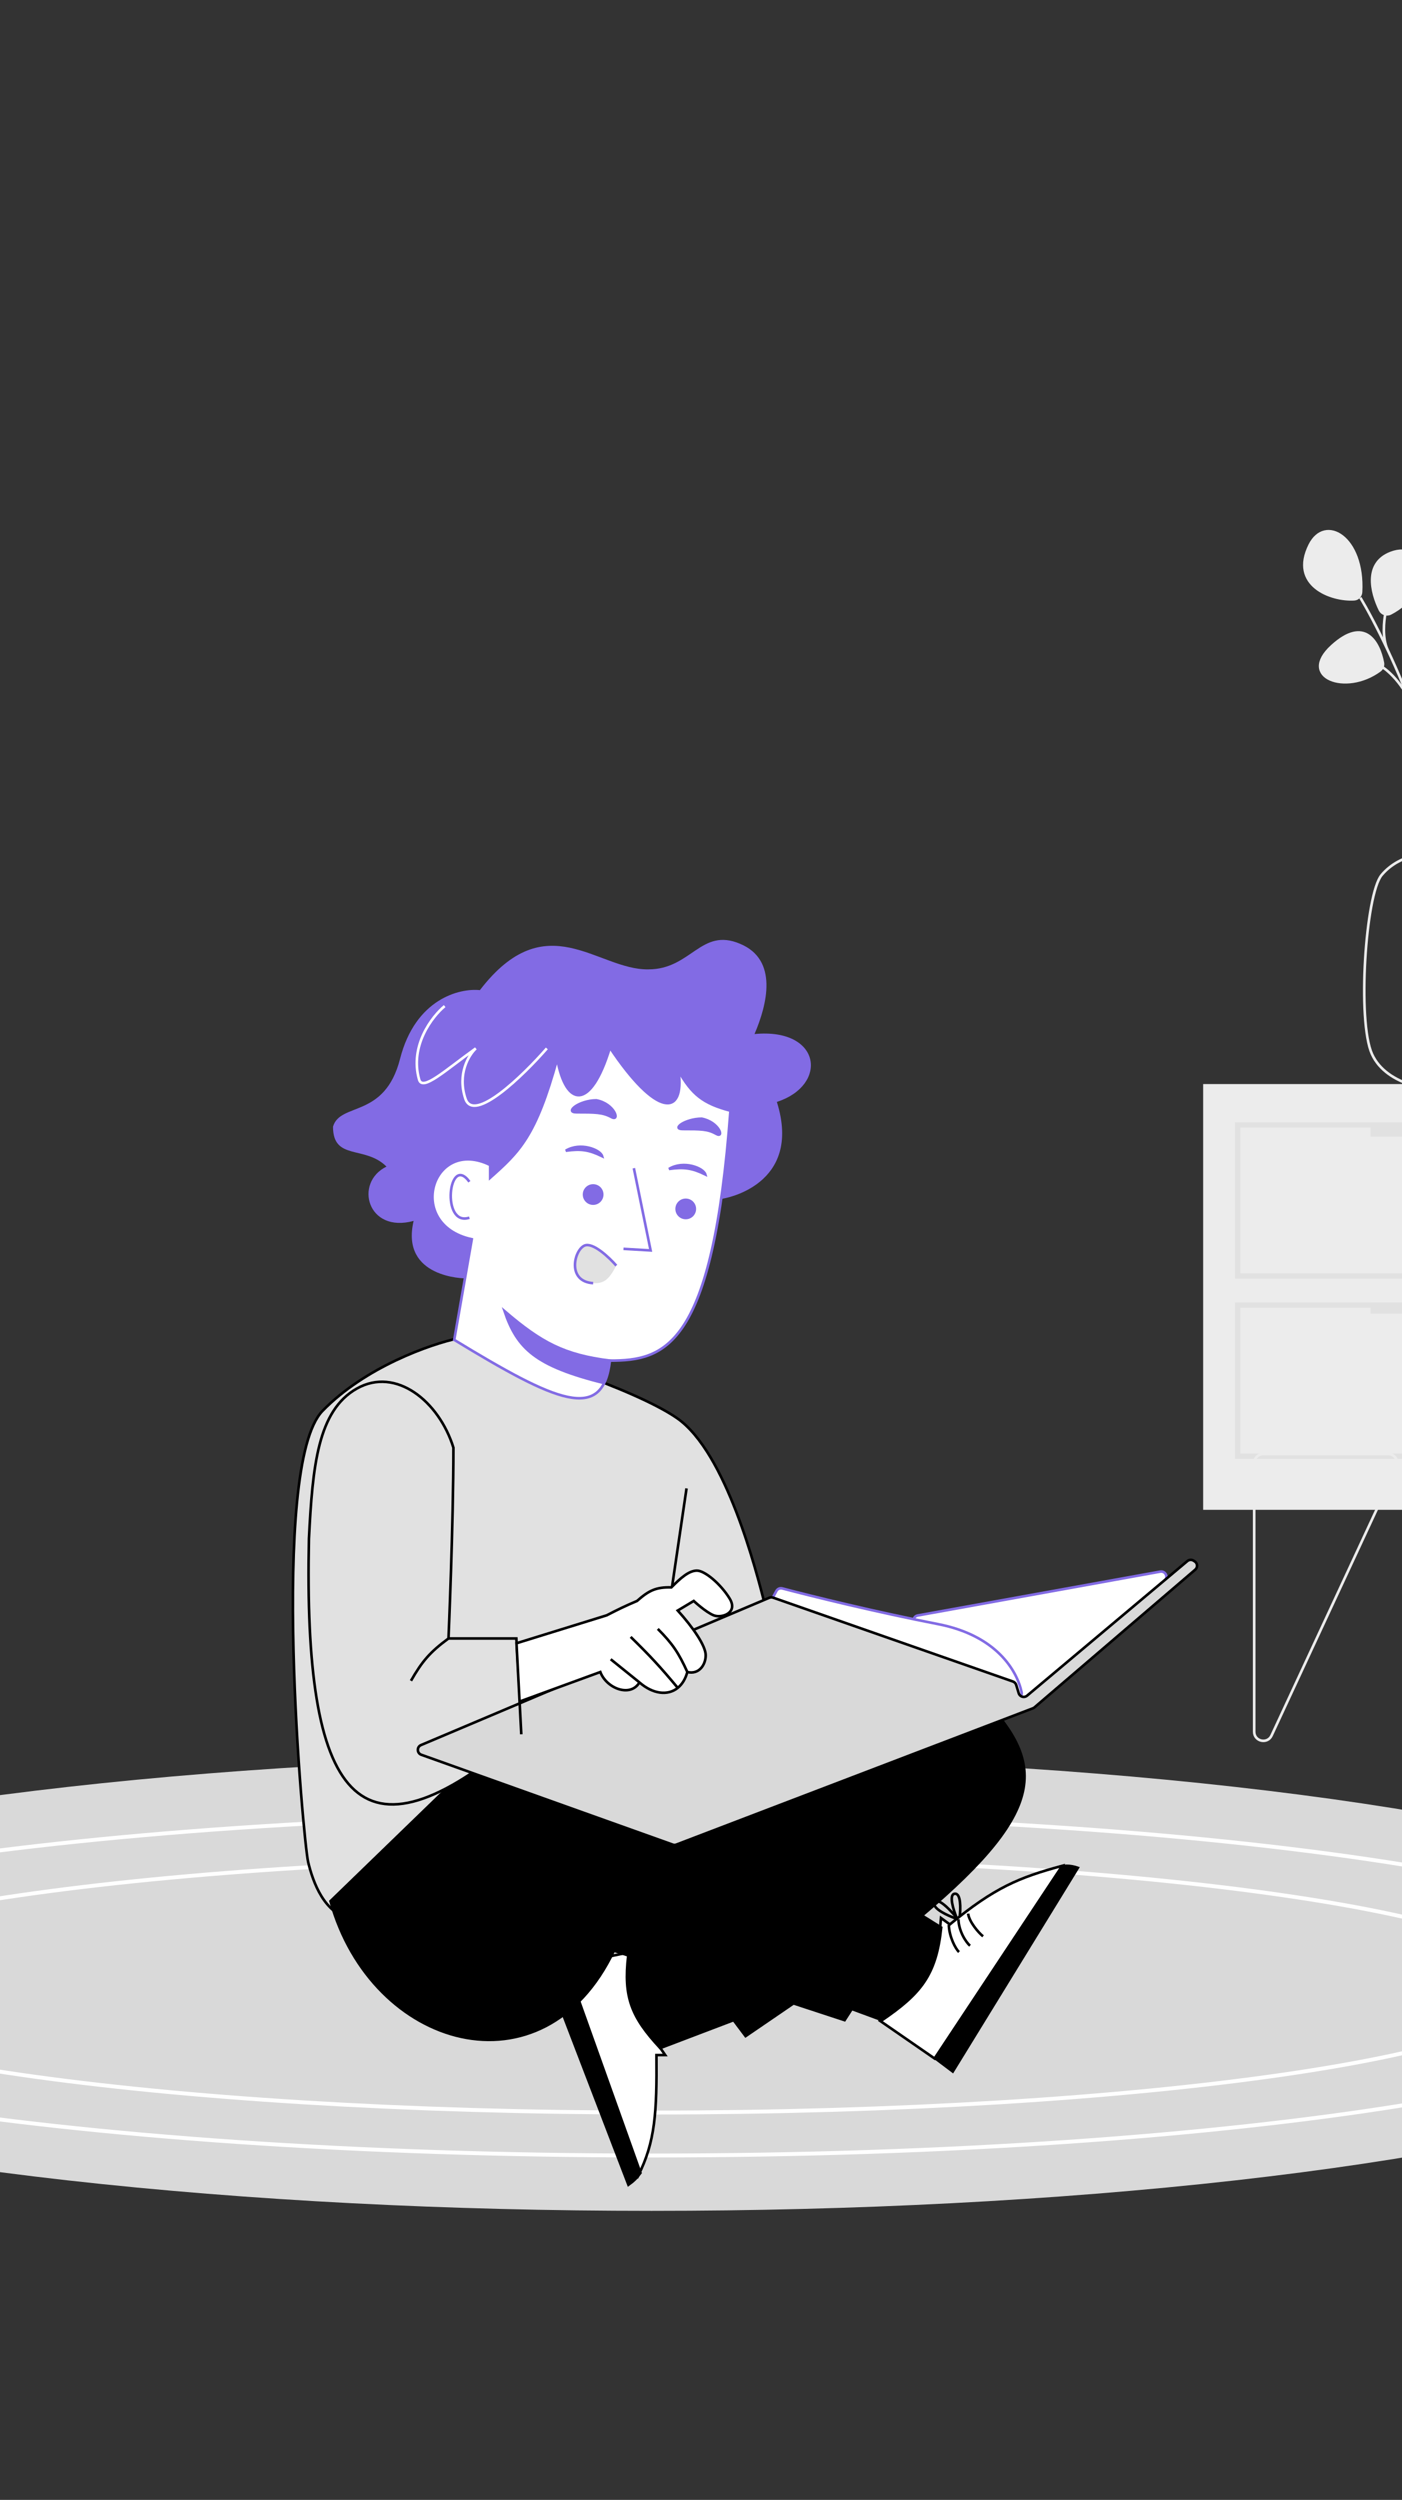 <svg width="1077" height="1920" viewBox="0 0 1077 1920" fill="none" xmlns="http://www.w3.org/2000/svg">
<rect x="0" y="0" width="1077" height="1920" fill="#333333" stroke="none"/>
<g clip-path="url(#clip0_242_948)">
<path d="M1006.1 418.596C990.685 449.461 1022.42 461.434 1040.34 460.245C1043.27 460.051 1045.39 457.579 1045.54 454.654C1047.76 412.355 1017.86 395.046 1006.1 418.596Z" fill="#ECECEC"/>
<path d="M1068.34 424.706C1048.15 432.445 1053.25 454.622 1060.04 468.438C1061.53 471.482 1065.19 472.711 1068.21 471.161C1101.38 454.119 1095.64 414.242 1068.34 424.706Z" fill="#ECECEC"/>
<path d="M1023.18 496.174C1048.5 473.097 1059.37 493.28 1062.3 509.004C1062.72 511.285 1061.81 513.606 1059.94 514.98C1033.74 534.227 996.831 520.194 1023.18 496.174Z" fill="#ECECEC"/>
<path d="M1006.1 418.596C990.685 449.461 1022.42 461.434 1040.34 460.245C1043.27 460.051 1045.39 457.579 1045.54 454.654C1047.76 412.355 1017.86 395.046 1006.1 418.596Z" stroke="#ECECEC" stroke-width="2"/>
<path d="M1068.34 424.706C1048.15 432.445 1053.25 454.622 1060.04 468.438C1061.53 471.482 1065.19 472.711 1068.21 471.161C1101.38 454.119 1095.64 414.242 1068.34 424.706Z" stroke="#ECECEC" stroke-width="2"/>
<path d="M1023.18 496.174C1048.5 473.097 1059.37 493.28 1062.3 509.004C1062.72 511.285 1061.81 513.606 1059.94 514.98C1033.74 534.227 996.831 520.194 1023.18 496.174Z" stroke="#ECECEC" stroke-width="2"/>
<path d="M1045 459C1050.27 467.832 1057.76 481.71 1065.83 498.847M1107 619C1102.87 597.801 1096.64 576.495 1089.58 556.471M1061.85 512.333C1068.7 516.625 1083.82 531.46 1089.58 556.471M1089.58 556.471C1082.1 535.277 1073.69 515.52 1065.83 498.847M1064.26 471.261C1063.09 476.778 1061.77 490.019 1065.83 498.847" stroke="#ECECEC" stroke-width="2"/>
<path d="M1084.79 608H1120H1155.21C1157.59 608 1159.53 609.931 1159.53 612.314C1159.53 614.696 1157.59 616.628 1155.21 616.628H1153.66C1150.42 616.628 1147.79 619.249 1147.79 622.482V647.996C1147.79 652.538 1151.34 656.369 1155.71 657.617C1162.22 659.472 1171.49 663.488 1178.68 672.09C1191.03 686.88 1197.45 784.371 1186.09 809.514C1174.72 834.657 1137.29 838.889 1120 837.862C1102.71 838.889 1065.28 834.657 1053.91 809.514C1042.55 784.371 1048.97 686.88 1061.32 672.09C1068.51 663.488 1077.78 659.472 1084.29 657.617C1084.8 657.471 1085.29 657.339 1085.77 657.218C1089.34 656.313 1092.21 653.203 1092.21 649.518V647.996C1092.21 652.538 1088.66 656.369 1084.29 657.617C1084.29 657.617 1084.29 657.617 1084.29 657.617C1077.78 659.472 1068.51 663.488 1061.32 672.09C1048.97 686.88 1042.55 784.371 1053.91 809.514C1065.28 834.657 1102.71 838.889 1120 837.862C1137.29 838.889 1174.72 834.657 1186.09 809.514C1197.45 784.371 1191.03 686.88 1178.68 672.09C1171.49 663.488 1162.22 659.472 1155.71 657.617C1151.34 656.369 1147.79 652.538 1147.79 647.996V622.482C1147.79 619.249 1150.42 616.628 1153.66 616.628H1155.21C1157.59 616.628 1159.53 614.696 1159.53 612.314C1159.53 609.931 1157.59 608 1155.21 608H1120H1084.79C1082.41 608 1080.47 609.931 1080.47 612.314C1080.47 614.696 1082.41 616.628 1084.79 616.628H1086.34C1089.58 616.628 1092.21 619.249 1092.21 622.482V622.495V647.996V649.518C1092.21 653.203 1089.34 656.313 1085.77 657.218C1085.29 657.339 1084.8 657.471 1084.29 657.617C1084.29 657.617 1084.29 657.617 1084.29 657.617C1088.66 656.369 1092.21 652.538 1092.21 647.996V622.495C1092.21 619.255 1089.58 616.628 1086.34 616.628H1084.79H1084.78C1082.4 616.628 1080.47 614.696 1080.47 612.314C1080.47 609.931 1082.4 608 1084.78 608H1084.79Z" fill="#ECECEC"/>
<path d="M1120 608H1084.78C1082.4 608 1080.47 609.931 1080.47 612.314V612.314C1080.47 614.696 1082.4 616.628 1084.78 616.628H1086.34C1089.58 616.628 1092.21 619.255 1092.21 622.495V649.518C1092.21 653.203 1089.34 656.313 1085.77 657.218C1079.26 658.868 1069.07 662.811 1061.32 672.09M1120 608H1084.79C1082.41 608 1080.47 609.931 1080.47 612.314C1080.47 614.696 1082.41 616.628 1084.79 616.628H1086.34C1089.58 616.628 1092.21 619.249 1092.21 622.482V647.996C1092.21 652.538 1088.66 656.369 1084.29 657.617C1077.78 659.472 1068.51 663.488 1061.32 672.09M1120 608H1155.21C1157.59 608 1159.53 609.931 1159.53 612.314C1159.53 614.696 1157.59 616.628 1155.21 616.628H1153.66C1150.42 616.628 1147.79 619.249 1147.79 622.482V647.996C1147.79 652.538 1151.34 656.369 1155.71 657.617C1162.22 659.472 1171.49 663.488 1178.68 672.09C1191.03 686.88 1197.45 784.371 1186.09 809.514C1174.72 834.657 1137.29 838.889 1120 837.862C1102.71 838.889 1065.28 834.657 1053.91 809.514C1042.55 784.371 1048.97 686.88 1061.32 672.09" stroke="#ECECEC" stroke-width="2"/>
<ellipse cx="500.5" cy="1523.5" rx="896.5" ry="174.5" fill="#D9D9D9"/>
<path d="M1317.5 1524.5C1317.5 1532.97 1312.2 1541.52 1301.44 1550.03C1290.71 1558.52 1274.79 1566.77 1254.14 1574.67C1212.86 1590.47 1153.05 1604.73 1079.03 1616.71C931.009 1640.67 726.468 1655.5 500.5 1655.5C274.532 1655.5 69.991 1640.67 -78.027 1616.71C-152.048 1604.73 -211.865 1590.47 -253.142 1574.67C-273.789 1566.77 -289.709 1558.52 -300.44 1550.03C-311.196 1541.52 -316.5 1532.97 -316.5 1524.5C-316.5 1516.03 -311.196 1507.48 -300.44 1498.97C-289.709 1490.48 -273.789 1482.23 -253.142 1474.33C-211.865 1458.53 -152.048 1444.27 -78.027 1432.29C69.991 1408.33 274.532 1393.5 500.5 1393.5C726.468 1393.5 931.009 1408.33 1079.03 1432.29C1153.05 1444.27 1212.86 1458.53 1254.14 1474.33C1274.79 1482.23 1290.71 1490.48 1301.44 1498.97C1312.2 1507.48 1317.5 1516.03 1317.5 1524.5Z" stroke="white" stroke-width="3"/>
<path d="M1185.5 1524.5C1185.5 1530.62 1181.21 1536.94 1172.19 1543.33C1163.21 1549.69 1149.88 1555.88 1132.57 1561.81C1097.96 1573.67 1047.8 1584.37 985.714 1593.37C861.573 1611.37 690.023 1622.5 500.5 1622.5C310.977 1622.5 139.427 1611.37 15.286 1593.37C-46.796 1584.37 -96.957 1573.67 -131.565 1561.81C-148.879 1555.88 -162.211 1549.69 -171.186 1543.33C-180.211 1536.94 -184.5 1530.62 -184.5 1524.5C-184.5 1518.38 -180.211 1512.06 -171.186 1505.67C-162.211 1499.31 -148.879 1493.12 -131.565 1487.19C-96.957 1475.33 -46.796 1464.63 15.286 1455.63C139.427 1437.63 310.977 1426.5 500.5 1426.5C690.023 1426.5 861.573 1437.63 985.714 1455.63C1047.8 1464.63 1097.96 1475.33 1132.57 1487.19C1149.88 1493.12 1163.21 1499.31 1172.19 1505.67C1181.21 1512.06 1185.5 1518.38 1185.5 1524.5Z" stroke="white" stroke-width="3"/>
<path d="M731.901 1591L718 1580.53L811.681 1434.54C816.205 1432.57 821.917 1432.41 828 1434.54L731.901 1591Z" fill="black" stroke="black" stroke-width="2"/>
<path d="M717.938 1581L676 1552.02C711.354 1522.01 720.529 1504.67 722.872 1473.08L729.656 1478.02C764.027 1449.73 782.806 1441.95 816 1433L717.938 1581Z" fill="white" stroke="black" stroke-width="2"/>
<path d="M431 1510.27L490.237 1498C481.588 1521.95 482.563 1537.97 511 1578.37H504.282C504.623 1622.26 503.384 1644.99 490.237 1671L431 1510.27Z" fill="white" stroke="black" stroke-width="2"/>
<path d="M482.769 1678C487.271 1674.73 489.166 1672.69 492 1668.85L442.769 1531L428 1535.27L482.769 1678Z" fill="black" stroke="black" stroke-width="2"/>
<path d="M736.692 1499.24C734.073 1496.74 729.196 1487.72 728.851 1478.31M745.177 1494.34C742.103 1491.87 736.376 1483.01 736.275 1474.02M755.171 1487.15C751.716 1484.43 744.518 1476.05 743.7 1469.73M734.603 1473.57C728.441 1471.47 716.432 1466.1 717.687 1461.42C718.182 1459.01 722.304 1457.9 734.827 1472.74C732.37 1466.85 728.655 1454.94 733.454 1454.44C738.252 1453.93 737.986 1465.96 737.254 1472.04" stroke="black" stroke-width="2"/>
<rect x="924.254" y="832.59" width="420.081" height="327.002" fill="#ECECEC"/>
<rect x="950.75" y="863.984" width="367.092" height="116.023" stroke="#E1E1E1" stroke-width="4"/>
<rect x="950.75" y="1002.38" width="367.092" height="116.023" stroke="#E1E1E1" stroke-width="4"/>
<rect x="1052.85" y="864.432" width="164.113" height="8.573" fill="#E1E1E1"/>
<rect x="1052.85" y="1000.38" width="164.113" height="8.573" fill="#E1E1E1"/>
<path d="M963.447 1330.02V1123.73C963.447 1119.86 966.581 1116.73 970.447 1116.73H1066.37C1071.49 1116.73 1074.88 1122.04 1072.72 1126.68L976.795 1332.97C973.634 1339.76 963.447 1337.51 963.447 1330.02Z" stroke="#ECECEC" stroke-width="2"/>
<path d="M891.287 1207.06L705.029 1240.73C701.507 1241.36 700.53 1245.95 703.486 1247.97L785.483 1303.9C786.978 1304.92 788.972 1304.81 790.344 1303.63L894.606 1214.03C897.697 1211.37 895.299 1206.33 891.287 1207.06Z" fill="white" stroke="#826BE4" stroke-width="2"/>
<path d="M247.753 1083.63C280.623 1049.78 330.95 1032.32 352.005 1027.83C395.544 1036 488.287 1067.13 520.032 1089.15C558.053 1115.52 581.152 1207.51 587.489 1232.04L497.955 1343.03C429.272 1388.21 287.613 1477.7 270.442 1474.27C248.979 1469.97 240.394 1445.44 236.715 1430.11C233.036 1414.78 206.666 1125.94 247.753 1083.63Z" fill="#E1E1E1"/>
<path d="M497.955 1343.03C429.272 1388.21 287.613 1477.7 270.442 1474.27C248.979 1469.97 240.394 1445.44 236.715 1430.11C233.036 1414.78 206.666 1125.94 247.753 1083.63C280.623 1049.78 330.95 1032.32 352.005 1027.83C395.544 1036 488.287 1067.13 520.032 1089.15C558.053 1115.52 581.152 1207.51 587.489 1232.04L497.955 1343.03ZM497.955 1343.03L527.391 1143.12" stroke="black" stroke-width="2"/>
<path d="M471.586 1498.18C417.621 1611.63 285.532 1573.85 253.885 1460.16L351.39 1365.72C421.811 1311.66 464.005 1311.47 543.335 1365.72L572.771 1382.9L749.998 1298.88C802.436 1352.25 808.143 1386.97 708.298 1471.2L723.015 1480.4C719.217 1517.13 707.175 1531.35 677.635 1551.54L654.332 1542.95L648.813 1551.54L609.565 1538.66L572.771 1563.8L563.572 1551.54L507.154 1573C485.211 1549.35 478.78 1534.1 482.624 1501.86L471.586 1498.18Z" fill="black" stroke="black" stroke-width="2"/>
<path d="M307.327 813.192C319.101 767.077 353.116 758.818 368.651 760.453C419.55 694.224 458.798 745.122 498.045 744.509C531.072 744.51 538.431 712.007 568.568 724.885C598.004 737.15 589.33 771.492 579.607 794.182C631.03 789.275 636.549 833.429 596.777 846.308C616.926 910.697 555.69 920.51 555.69 920.51L357.613 981.834C357.613 981.834 307.327 981.834 317.752 937.681C282.185 947.492 271.76 908.244 296.902 895.98C280.345 879.422 255.816 891.687 255.814 865.318C261.335 846.308 295.553 859.308 307.327 813.192Z" fill="#826BE4"/>
<path d="M521.257 822.391C531.46 840.397 539.956 847.507 561.118 853.054C547.629 1035.19 510.834 1045 468.518 1045C463.269 1093.09 427.164 1076.61 348.936 1029.05L362.427 951.786C310.922 940.747 331.767 872.677 376.532 894.754V904.566C399.113 884.491 411.687 872.677 428.044 813.193C434.821 850.594 453.803 853.054 468.518 804.607C504.289 858.245 526.165 857.96 521.257 822.391Z" fill="white" stroke="#826BE4" stroke-width="2"/>
<path d="M341.581 772.717C331.973 780.689 314.601 803.133 321.957 829.135C324.559 838.334 341.581 822.389 365.496 805.219C360.182 810.125 351.146 824.72 357.524 843.853C363.902 862.986 401.882 826.069 420.075 805.219" stroke="white" stroke-width="2"/>
<path d="M387.572 1006.98C416.042 1031.39 433.525 1040.56 468.52 1045L463.614 1062.17C411.512 1049.03 397.418 1035.99 387.572 1006.98Z" fill="#826BE4" stroke="#826BE4" stroke-width="2"/>
<path d="M448.896 956.691C455.274 953.748 467.907 965.685 473.426 972.022C467.943 982.482 464.231 985.943 455.642 985.514C435.405 984.287 440.924 960.371 448.896 956.691Z" fill="#E1E1E1"/>
<path d="M473.426 972.022C467.907 965.685 455.274 953.748 448.896 956.691C440.924 960.371 435.405 984.287 455.642 985.514" stroke="#826BE4" stroke-width="2"/>
<path d="M360.587 907.623C344.643 885.556 338.506 942.589 360.587 935.219" stroke="#826BE4" stroke-width="2"/>
<path d="M469.745 857.958C462.999 854.279 457.33 854.279 442.762 854.279C433.564 854.279 444.849 845.146 458.093 845.08C472.124 847.693 476.491 861.638 469.745 857.958Z" fill="#826BE4" stroke="#826BE4" stroke-width="2"/>
<path d="M434.635 883.795C445.829 876.969 461.149 883.026 462.562 888.005C452.533 883.13 446.43 882.165 434.635 883.795Z" fill="#826BE4" stroke="#826BE4" stroke-width="2"/>
<path d="M513.9 897.809C525.094 890.983 540.415 897.039 541.827 902.019C531.799 897.144 525.696 896.178 513.9 897.809Z" fill="#826BE4" stroke="#826BE4" stroke-width="2"/>
<path d="M524.449 867.157H524.449C515.678 867.157 526.412 859.252 539.041 859.186C552.419 861.798 556.609 874.515 550.177 870.836C543.745 867.157 538.339 867.157 524.449 867.157Z" fill="#826BE4" stroke="#826BE4" stroke-width="2"/>
<circle cx="455.64" cy="917.443" r="7.972" fill="#826BE4"/>
<circle cx="526.777" cy="928.484" r="7.972" fill="#826BE4"/>
<path d="M486.917 897.209L499.796 960.373L478.945 959.146" stroke="#826BE4" stroke-width="2"/>
<path d="M344.525 1258.39H396.651L400.944 1331.98C274.128 1441.15 233.035 1381.06 237.326 1181.75C240.111 1125.95 244.084 1083.41 274.127 1066.46C304.17 1049.51 337.272 1076.27 348.31 1111.84C348.31 1170.71 344.525 1258.39 344.525 1258.39Z" fill="#E1E1E1"/>
<path d="M344.525 1258.39C330.251 1268.86 324.131 1276.13 315.703 1290.89M344.525 1258.39H396.651L400.944 1331.98C274.128 1441.15 233.035 1381.06 237.326 1181.75C240.111 1125.95 244.084 1083.41 274.127 1066.46C304.17 1049.51 337.272 1076.27 348.31 1111.84C348.31 1170.71 344.525 1258.39 344.525 1258.39Z" stroke="black" stroke-width="2"/>
<path d="M596.41 1221.93L592.145 1229.81C590.983 1231.95 591.995 1234.63 594.284 1235.47L779.953 1303.57C782.627 1304.55 785.382 1302.5 784.797 1299.71C781.293 1283.01 765.3 1256.05 720.562 1247.37C672.421 1238.02 622.685 1225.7 600.942 1219.96C599.152 1219.49 597.292 1220.31 596.41 1221.93Z" fill="white" stroke="#826BE4" stroke-width="2"/>
<path d="M323.434 1340.26L590.973 1227.12C591.888 1226.73 592.914 1226.7 593.851 1227.03L778.131 1291.46C779.335 1291.89 780.266 1292.86 780.638 1294.08L782.577 1300.45C783.412 1303.19 786.779 1304.19 788.976 1302.35L912.137 1198.94C913.456 1197.83 915.337 1197.69 916.805 1198.59L917.646 1199.11C919.956 1200.53 920.212 1203.79 918.152 1205.56L794.678 1311.31C794.329 1311.61 793.932 1311.84 793.504 1312.01L519.574 1416.71C518.682 1417.05 517.698 1417.06 516.8 1416.74L323.646 1347.71C320.214 1346.49 320.077 1341.68 323.434 1340.26Z" fill="#D9D9D9" stroke="black" stroke-width="2"/>
<path d="M466.068 1240.62L396.771 1262.08L399.128 1306.85L461.162 1284.16C463.584 1290.52 469.294 1295.38 475.267 1297.27C481.393 1299.22 487.795 1298.03 491.211 1292.13C501.504 1301.14 512.987 1302.53 520.646 1296.34C523.939 1293.68 526.525 1289.62 528.005 1284.16C536.985 1286.3 542.11 1278.64 542.11 1271.28C542.11 1263.92 532.178 1249.73 520.646 1236.94L532.911 1229.58C532.911 1229.58 542.11 1238.17 548.242 1240.62C554.375 1243.07 567.253 1238.78 560.507 1227.74C553.762 1216.7 541.497 1206.28 535.364 1206.28C529.232 1206.28 522.836 1211.96 515.741 1219.16C503.765 1218.82 498.242 1221.74 489.371 1229.58C479.911 1233.62 474.872 1236.08 466.068 1240.62Z" fill="white"/>
<path d="M528.005 1284.16C536.985 1286.3 542.11 1278.64 542.11 1271.28C542.11 1263.92 532.178 1249.73 520.646 1236.94L532.911 1229.58C532.911 1229.58 542.11 1238.17 548.242 1240.62C554.375 1243.07 567.253 1238.78 560.507 1227.74C553.762 1216.7 541.497 1206.28 535.364 1206.28C529.232 1206.28 522.836 1211.96 515.741 1219.16C503.765 1218.82 498.242 1221.74 489.371 1229.58C479.911 1233.62 474.872 1236.08 466.068 1240.62L396.771 1262.08L399.128 1306.85M528.005 1284.16C526.525 1289.62 523.939 1293.68 520.646 1296.34M528.005 1284.16C521.378 1269.53 516.715 1262.5 505.315 1251.05M491.211 1292.13L469.134 1274.35M491.211 1292.13C501.504 1301.14 512.987 1302.53 520.646 1296.34M491.211 1292.13C487.795 1298.03 481.393 1299.22 475.267 1297.27C469.294 1295.38 463.584 1290.52 461.162 1284.16L399.128 1306.85M520.646 1296.34C507.19 1280.15 499.214 1271.6 484.465 1257.18M400.451 1331.99L399.128 1306.85" stroke="black" stroke-width="2"/>
</g>
<defs>
<clipPath id="clip0_242_948">
<rect width="1077" height="1920" fill="white"/>
</clipPath>
</defs>
</svg>
